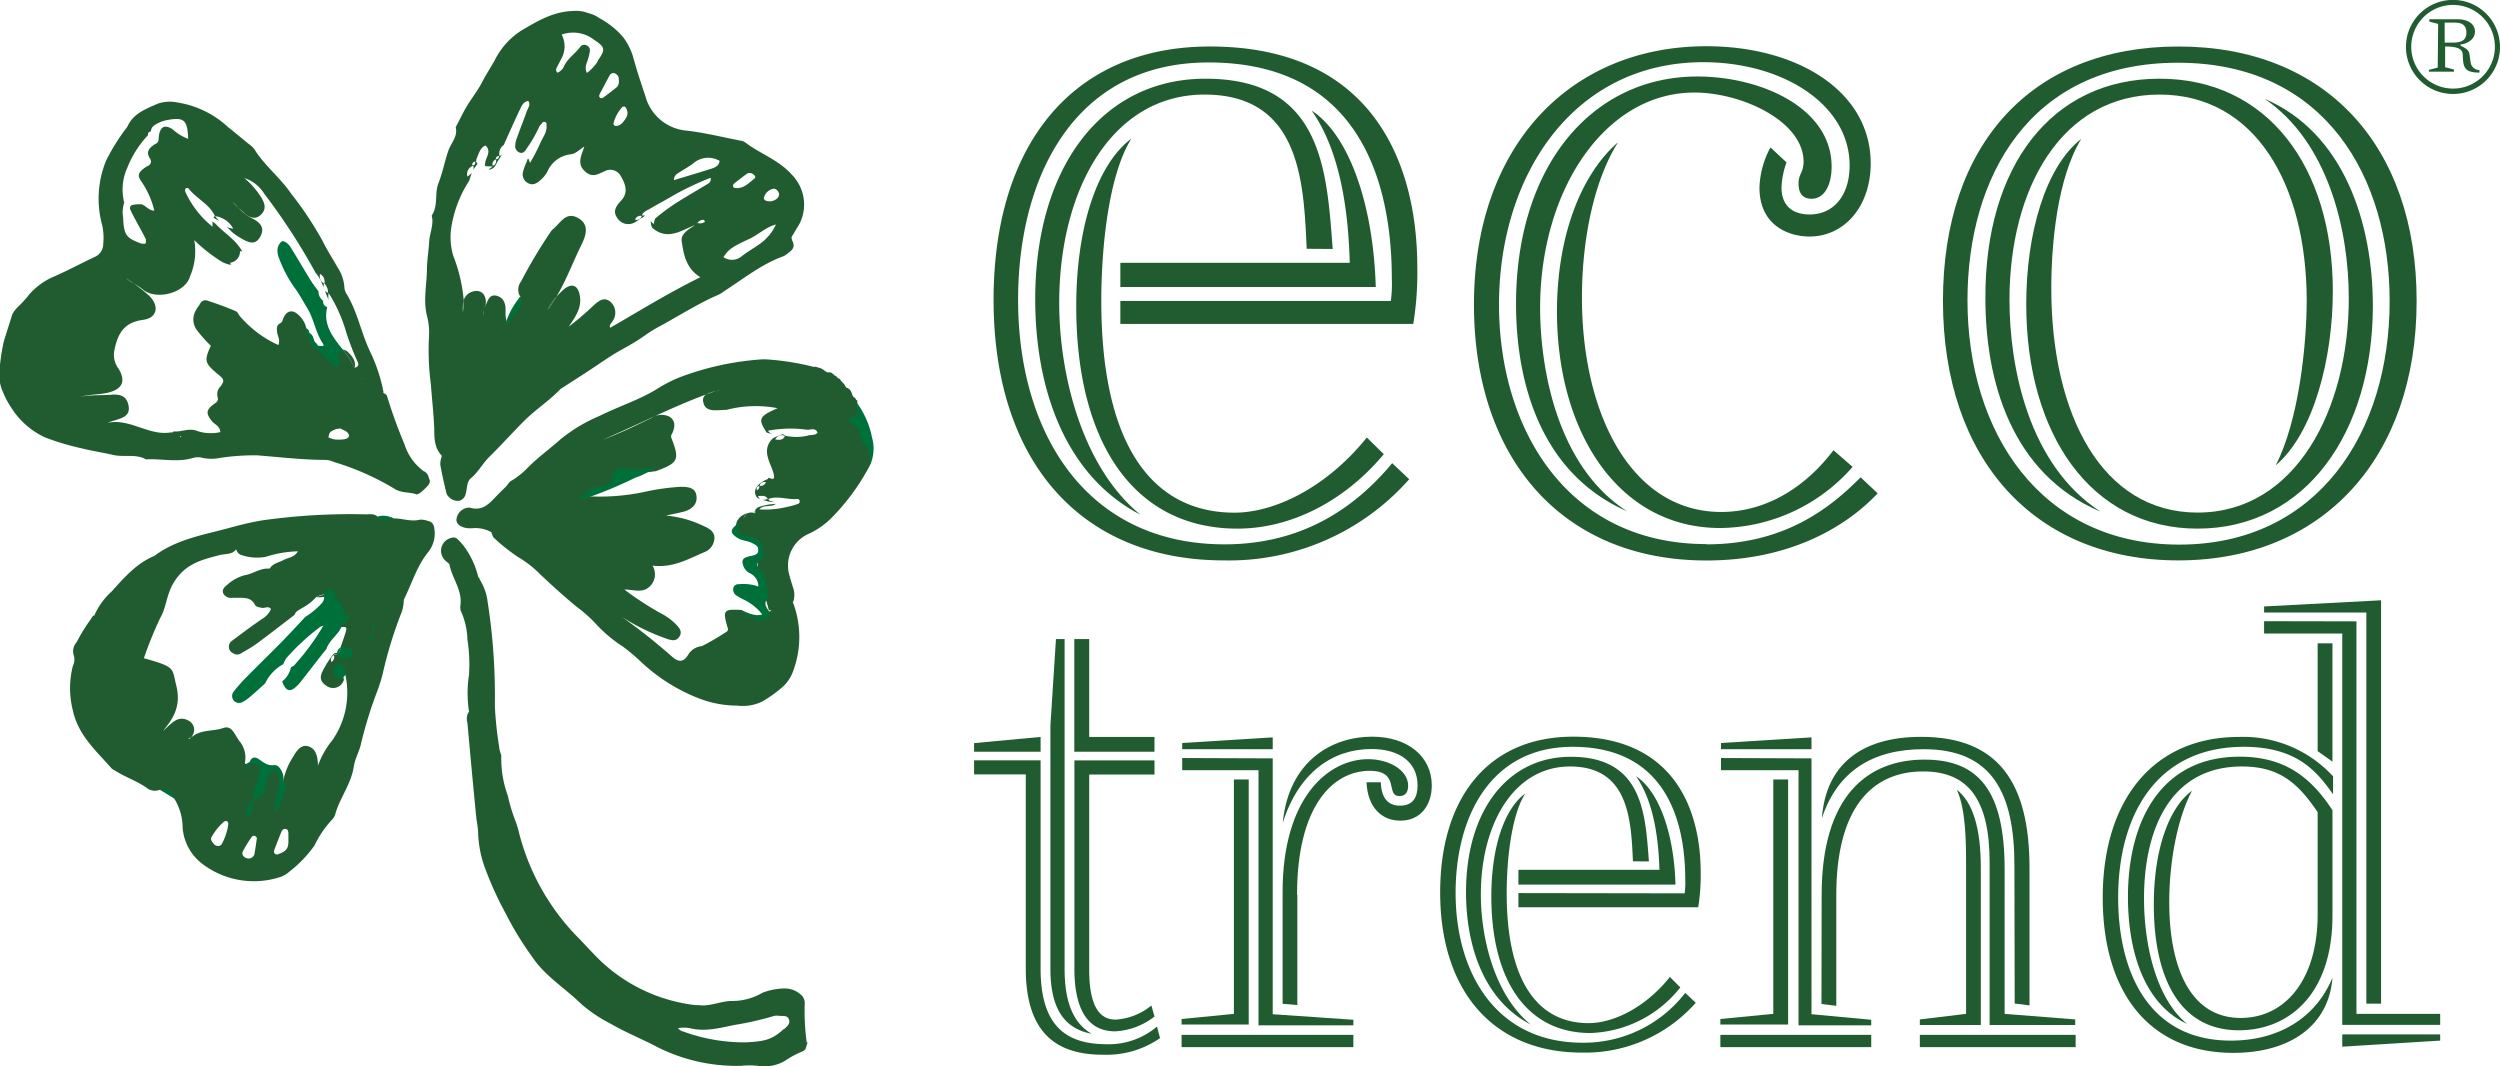 <svg xmlns="http://www.w3.org/2000/svg" xmlns:xlink="http://www.w3.org/1999/xlink" viewBox="0 0 283.37 120.88"><defs><style>.a{fill:none;}.b{clip-path:url(#a);}.c{fill:#215c30;}.d{clip-path:url(#b);}.e{fill:#00703a;}.f{fill:#9cd3a8;}.g{fill:#248942;}</style><clipPath id="a" transform="translate(-16.23 -14.08)"><polygon class="a" points="33.29 0 0 105.58 105.67 138.9 138.98 33.23 33.58 0 33.29 0"/></clipPath><clipPath id="b" transform="translate(-16.23 -14.08)"><polygon class="a" points="33.3 0 0.33 104.56 105.99 137.87 138.55 34.61 138.98 33.24 33.55 0 33.3 0"/></clipPath></defs><g class="b"><path class="c" d="M68.77,48.11a4.1,4.1,0,0,0-.1,1.36,5.6,5.6,0,0,0,.1-1.36" transform="translate(-16.23 -14.08)"/><path class="c" d="M66.09,55.06l.11.14c0-.13-.06-.17-.11-.14" transform="translate(-16.23 -14.08)"/><path class="c" d="M71.23,48.71v0h0" transform="translate(-16.23 -14.08)"/></g><g class="d"><path class="c" d="M78.46,49a14.81,14.81,0,0,0,.84-1.28,5.37,5.37,0,0,0-.91,1.34c0-.06-.07.09.07-.06" transform="translate(-16.23 -14.08)"/><path class="c" d="M104.16,39.57a5.44,5.44,0,0,1-1.93,2.24c-.62.44-1.29.82-1.89,1.28a1.69,1.69,0,0,1-2.11.13c.58-.84.82-1.08,2.8-2,1.1-.48,2-1.4,3.13-1.69l0,0,0,0h0M99.65,35.4c-.12,0-.28-.07-.32-.15a.36.36,0,0,1,.09-.34c.48-.4,1-.79,1.49-1.15a.61.61,0,0,1,.71.09c.16.11.32.31.14.45-.63.51-1.2,1.15-2.11,1.1m4.33.06a.74.74,0,0,1,.56.68.92.92,0,0,1-.14.35,1.26,1.26,0,0,1-1.4.32.35.35,0,0,1-.19-.28A1.36,1.36,0,0,1,104,35.46M96.7,33.25c-1.3.42-2.62.8-4.08,1.25a.85.85,0,0,1,.42-.76c.58-.38,1.2-.72,1.76-1.13a2.55,2.55,0,0,1,3-.29c-.09.61-.61.78-1.08.93M88.22,39a.61.61,0,0,1,.75-.44c-.11.38-.4.46-.75.44M87.15,27.52c-.29.41-.57.87-1.17.83-.08,0-.23-.17-.22-.24a4.2,4.2,0,0,1,1.06-1.95s.12,0,.2,0,.09.06.12.11a1,1,0,0,1,0,1.24m-1-3.55c-.49.4-1,.79-1.5,1.16a.38.38,0,0,1-.33.08c-.22-.11-.17-.32-.09-.49l1.06-2c.13-.24.32-.41.6-.33a.76.76,0,0,1,.49.55,1.25,1.25,0,0,1,0,.19,1,1,0,0,1-.26.88M84,21a4.89,4.89,0,0,1-1.25,1.35c-.3-.64,0-1.1.13-1.58a4.8,4.8,0,0,0,.21-.91.6.6,0,0,0-.35-.63.58.58,0,0,0-.71.12c-.55.78-1.4,1.29-1.84,2.17a1.38,1.38,0,0,1-.77.8.41.41,0,0,1-.11-.51c.16-.35.35-.68.51-1A2.91,2.91,0,0,0,79.9,18a3.85,3.85,0,0,1,3.65.58c1.31.86,1.33,1.1.41,2.42M72.79,31.75c0,.25-.11.37-.35.39,0-.25.11-.37.35-.39m-.71,1.12a.56.56,0,0,1,.36-.72.56.56,0,0,1-.36.72m-2-.48c.06.26,0,.4-.31.44a.35.35,0,0,1,.31-.44m35.93,8.85c-.17-.29.08-.48.19-.69.21-.4.47-.76.68-1.16a4.82,4.82,0,0,0-.88-5.49c-1.49-1.7-3.63-2.39-5.35-3.71a1.33,1.33,0,0,0-.54-.18c-2-.39-4-.88-6-1.12A5.3,5.3,0,0,1,89.39,25c-.51-1.52-1-3-1.43-4.58a7.11,7.11,0,0,0-1.14-2.18,9.46,9.46,0,0,0-2.66-2.11,4.81,4.81,0,0,0-3.08-.8c-2.2.08-4,1.18-5.8,2.24a8.51,8.51,0,0,0-3,3.39c-.46.82-1,1.63-1.42,2.46s-1.1,1.7-1.63,2.56-.9,1.68-1.35,2.52c.27,1.06-.53,1.78-.83,2.66-.42,1.22-.65,2.49-1.12,3.68s0,2.55-.77,3.68c.28,1-.24,2-.29,3s-.23,2-.25,3c0,1.78-.44,3.55,0,5.34a7.35,7.35,0,0,1,.23,2.46,29.72,29.72,0,0,0,.22,5.34c.12,1.65.31,3.3.38,5,0,1,0,2.21.85,3.06a1.21,1.21,0,0,0,.4-1,94.74,94.74,0,0,0-.49-9.53h0l-.11-.14,0,0c-.17.19,0-.27,0,0h0s.09,0,.11.14c1.17,1.49,1.22,1.46,3,.24a3.31,3.31,0,0,1,1.22-.53,3.93,3.93,0,0,0,3.42-3.79,4,4,0,0,1-.31-1.84c0-.73-.17-1.43-1-1.66s-1,.53-1.26,1.07v0s0,0,0,0h0l-.08.14c-.23.3-.13.66-.16,1a1.78,1.78,0,0,1,.17-1.06c0-.06.06-.08.07-.08v0s0,0,0-.06c.14-1.07-.47-1.76-1.4-1.51a1.45,1.45,0,0,0-1.09,1,5.48,5.48,0,0,1-.1,1.35,4.06,4.06,0,0,1,.1-1.35,18,18,0,0,0-1.17-5,7.25,7.25,0,0,1-.21-3.4,13.52,13.52,0,0,1,2-5.14c.11-.31.19-.63.31-.93a1.92,1.92,0,0,1-.52.45,1,1,0,0,1,.68-1.22,1,1,0,0,1,0,.46.86.86,0,0,1,.1-.16,2.43,2.43,0,0,1,.14-.2l.24-.33-.16-.21a1.36,1.36,0,0,1,.05-.36c.25-.56.38-1.21,1-1.5.69.61.13,1.23,0,1.85s-.11.48.82.53a4.3,4.3,0,0,1-.48.35h.18a1.23,1.23,0,0,0,.45-.24,3,3,0,0,0,.38-.62,2.12,2.12,0,0,0,.12-.2,3.34,3.34,0,0,0,.25-.4c.06-.09.11-.18.16-.27a.54.54,0,0,1-.28.2,1.2,1.2,0,0,1,.48-1.26s0,0,0,0c.62-1.38,1.23-2.77,1.89-4.14.17-.36.39-.78.89-.85.28.42,0,.76-.14,1.09-.35,1-.76,2-1.13,3.06a2.68,2.68,0,0,0-.21.92.77.77,0,0,0,.46.77c.38.16.63-.09.78-.36a15.76,15.76,0,0,0,1.45-2.48,1.22,1.22,0,0,1,.34-.45.27.27,0,0,1,.51.18c.11.83-.46,1.44-.74,2.14a21.92,21.92,0,0,1-1.12,2.15c-.09-.15-.1-.39-.24-.5a2.86,2.86,0,0,0-.15.41,5.83,5.83,0,0,0-.4,1.08A1.11,1.11,0,0,0,76,34.79c.61.39,1.09.07,1.54-.34a3.35,3.35,0,0,0,.72-.88,3.27,3.27,0,0,1,2.65-2c.61-.06,1-.56,1.55-.87-.31,1-.86,1.86,0,2.73s1.51.4,2.3.06a1.35,1.35,0,0,1,1.84.56c.53.91.9,1.86,0,2.81-.5.53-.94,1.14-.44,1.87a1.48,1.48,0,0,0,2,.57c.3-.18.59-.38.89-.57l.32-.21L89,38.49c.13-.42.53-.53.85-.72,1-.59,2-1.11,3-1.71a34.49,34.49,0,0,1,3.93-1.83c.07.52-.24.64-.49.79-1.2.73-2.42,1.42-3.59,2.18a23.71,23.71,0,0,0-2.14,1.59c-.16.13-.16.45-.24.69-.1-.11-.23-.21-.33-.33a1.68,1.68,0,0,0,.16.74c1.67,1.46,3.19.39,4.74-.26l.07,0,.13-.09.19-.17,0,0h0s0,0,0,0l0,0h0A.79.79,0,0,1,96,39s.08.08.1.13a.13.13,0,0,1,0,.12.94.94,0,0,1-.78.11l0,0,0,0-.15.12-.13.09c-.74.5-1.67,1-1.54,1.85.21,1.5.51,3.12,2.12,4.08-3.64,1.79-6.9,3.82-10.24,5.74-.13-.36.2-.55.31-.8a1.65,1.65,0,0,0-.23-2.12c-.8-.7-1.42-.08-2,.43a33.12,33.12,0,0,1-2.77,2.36c.72-1.06,1.49-2.09,1.27-3.47S80.92,46.15,80,47c-.24.23-.48.47-.71.72A14.81,14.81,0,0,1,78.46,49c-.14.15,0,0-.07.06l0,0c-.11.13-.29.19-.29.39,0-.19.16-.25.25-.37l.06-.06a5.37,5.37,0,0,1,.91-1.34c1.07-1.8,1.8-3.77,2.72-5.65.52-1.07,1.14-2.42-.27-3.23s-2,.57-2.88,1.27a1.74,1.74,0,0,0-.25.29A59,59,0,0,0,75.28,46a1.51,1.51,0,0,0-.13,1.62,1.47,1.47,0,0,0,2.09-1.07,8.75,8.75,0,0,1,1.55-2.9,1.73,1.73,0,0,1,.13-.24c0,.08-.08.16-.13.24-.2.4-.42,1-.7,1.65-1.53,3.37-3.94,6.23-5.28,9.73-.62,1.61,0,3.3-.94,4.8-.46.72-1.18,2.06-.27,2.58s1.7-.74,2.35-1.5c1.51-1.74,2.49-4.08,5.17-4.48.3,0,.54-.35.72-.61.87-1.27,2.22-1.58,4-2a40.24,40.24,0,0,0-3.13,2.6c-.52.41-1.21.82-.88,1.71,1-.65,2-1.28,3-1.94,1.29-.83,2.53-1.75,3.87-2.48.9-.5,1.77-1,2.62-1.6a13.65,13.65,0,0,1,1.45-.92c2.32-1.24,4.52-2.68,6.94-3.72a4.34,4.34,0,0,0,.64-.41c2.15-1.38,4.15-3,6.58-3.9a1.35,1.35,0,0,0,.34-.17c.55-.43,1.26-.78.73-1.68" transform="translate(-16.23 -14.08)"/></g><g class="b"><path class="c" d="M95.2,39.3l0,0s0,0,0,0Z" transform="translate(-16.23 -14.08)"/><path class="c" d="M95.25,39.34l0,0h0l0,0" transform="translate(-16.23 -14.08)"/><path class="c" d="M95.29,39.31h0a.94.94,0,0,1,.18-.12.76.76,0,0,0-.19.12" transform="translate(-16.23 -14.08)"/><path class="c" d="M78.79,43.63c0-.08.09-.16.13-.24a1.29,1.29,0,0,0-.13.24" transform="translate(-16.23 -14.08)"/><path class="c" d="M92.84,36.56c-.38.21-.76.43-1.12.67l1.12-.67" transform="translate(-16.23 -14.08)"/><path class="c" d="M94.93,39.6l.13-.09-.13.09" transform="translate(-16.23 -14.08)"/><path class="c" d="M104.18,39.54l0,0h0Z" transform="translate(-16.23 -14.08)"/><path class="c" d="M43.23,37.66,42.57,37a5.22,5.22,0,0,0,.66.69" transform="translate(-16.23 -14.08)"/></g><g class="d"><path class="c" d="M31.44,46.24l-.92-.65a4.41,4.41,0,0,0,.92.65" transform="translate(-16.23 -14.08)"/><path class="c" d="M30.19,38.75a3.51,3.51,0,0,1,.12-1.7,6,6,0,0,1,.37-4A11.47,11.47,0,0,1,33,29.41c0-.25.06-.41.33-.42h0a.94.94,0,0,1,.49-.77,3.9,3.9,0,0,1,1.41-.54c1.87-.34,2.25,0,2.33,2.14a5.46,5.46,0,0,1-1.76-1.08c-.86-.56-1.38-.35-1.56.71-.06.36.06.78-.42.95-.62.41-1.13.84-.57,1.68a.54.54,0,0,1-.25.8,3.48,3.48,0,0,0-.48.3c-.62.5-.72.79-.29,1.43a10,10,0,0,1,1.49,3.34c-.66,0-.95-.58-1.46-.72-.31,0-.63,0-.94.07a.37.37,0,0,0-.32.54c.18.4.39.79.6,1.18.39.73.8,1.45,1.17,2.19,0,.08,0,.24,0,.35s-.15.2-.31.14a1,1,0,0,0-.18,0c-1.78-.64-2-1-2.09-2.89M53,46.21c-.5-.21-.55-.63-.51-1.09A1,1,0,0,1,53,46.21M65,68.69c-.19-.44-.2-1-.78-1.22-1,1.82-2,2-3.47.41a7.22,7.22,0,0,0-2.86-1.81,19.56,19.56,0,0,0-7.35-1.23c-4.28.09-8.56-.53-12.86-.43-.91,0-1-.47-1.07-1.07a1.72,1.72,0,0,0-1.06-.24c-2.5.39-4.61-1.64-7.14-1.09a9.21,9.21,0,0,1,.93-.31c.81-.26,1.68-.51,1.46-1.65s-1-1.29-1.89-1.23c-1.1.08-2.21,0-3.56.22,1.17-.27,2.14-.23,3.07-.44,1.68-.38,2.13-1.33,1.22-2.77a2.6,2.6,0,0,1-.43-2.12c.39-1.88,1.11-3.1,3.26-3.38,1.63-.22,1.84-1.63.62-2.77a17.75,17.75,0,0,0-1.66-1.32,4.41,4.41,0,0,1-.92-.65l.92.65a6.82,6.82,0,0,1,1,.66c1.49,1.25,4.78.41,5.33-1.47a7.22,7.22,0,0,0,.49-4.13,18.28,18.28,0,0,0,3.17,2.48,3.75,3.75,0,0,0,.79.29l.23,0a.61.61,0,0,1-.12-.21,1.27,1.27,0,0,0,1.11-1.32.7.7,0,0,1,.2.08.68.68,0,0,1,0-.14c-.73-1.27-2-2-3-3.06a2.34,2.34,0,0,1-.31-.24c0,.2,0,.4,0,.6a10.78,10.78,0,0,1-3.1-4,.44.44,0,0,1,.06-.35.35.35,0,0,1,.31,0c.88,1.15,2.34,1.74,3,3.13a.56.56,0,0,0-.16.19l.24.15a4.13,4.13,0,0,1,.42.22,6.17,6.17,0,0,1-.48-.54A2.68,2.68,0,0,1,42.66,40a2.19,2.19,0,0,1-.75-.22,8,8,0,0,1,.59.58,6.11,6.11,0,0,0,.94.66c.79.46,1.68,1,2.29-.11s-.13-1.68-1-2.12a5.15,5.15,0,0,1-1.47-1.15,4.25,4.25,0,0,1-.67-.68c.21.2.43.44.67.68l.66.59c.56.48,1.22.82,1.88.19s.45-1.28.06-1.93a9.55,9.55,0,0,0-1.92-2.22,4.15,4.15,0,0,1,2.25,1.78A70.93,70.93,0,0,1,52,45a3.91,3.91,0,0,1,.63,1c.07.15.13.3.21.44s.07.15.1.23a3,3,0,0,1,0-.51,1.42,1.42,0,0,1,.47,1.1.72.72,0,0,1-.35-.23,2.83,2.83,0,0,0,.11.31c.06.16.12.31.19.46s.08.22.12.33a2.65,2.65,0,0,1,0-.84,17.24,17.24,0,0,1,2,4.47,29.09,29.09,0,0,0,1.31,3.38c.16.4-.08.58-.45.64a6,6,0,0,0-.25-.58c0,.22,0,.45,0,.68-.06.59.25,1.23.75,1.13,1.2-.25,1.56.56,2.08,1.27.19.27.42.5.79.29a18.58,18.58,0,0,0-1.57-4.72c-1-2.14-1.42-4.53-2.69-6.56a1.57,1.57,0,0,1-.19-.74,4.6,4.6,0,0,0-.76-2.15c-.56-1-1.22-2-1.7-3a39.72,39.72,0,0,0-3.6-5.41c-1.23-1.8-3-3.15-4.14-5a2.87,2.87,0,0,0-.7-.64c-.74-.61-1.48-1.23-2.24-1.83a10.93,10.93,0,0,0-5.76-2.82,4.25,4.25,0,0,0-2.25.13c-1.32.59-2.76,1.09-3.43,2.58a3,3,0,0,1-.22.31,22.57,22.57,0,0,0-2.21,3.58,11.37,11.37,0,0,0-.43,7.33,6.77,6.77,0,0,1,.11,2.1,1.59,1.59,0,0,1-1,1.49c-1.62.76-3.19,1.62-4.84,2.32a7.9,7.9,0,0,0-2.56,1.93,11.46,11.46,0,0,1-1.15,1.28,3.72,3.72,0,0,0-1.09,1.77,22.79,22.79,0,0,0-1.12,5.61,4.64,4.64,0,0,0,.4,2.4,9.87,9.87,0,0,0,.9,1.7,9,9,0,0,0,3.82,3.41,28.4,28.4,0,0,0,4.21,1.26c1.18.3,2.38.47,3.57.75s2.54-.16,3.71.5c1.77-.1,3.55.37,5.31-.16a2,2,0,0,1,1.14,0,4.87,4.87,0,0,0,1.9,0,26,26,0,0,1,4.21-.3c2.61.2,5.21.52,7.84.52a2.67,2.67,0,0,1,.91.24,29.91,29.91,0,0,1,6.8,3c.81.56,1.72.36,2.55.67.12,0,.36-.12.5-.24a7,7,0,0,0,.83-.8c.11-.13.22-.38.16-.51" transform="translate(-16.23 -14.08)"/></g><g class="b"><path class="c" d="M33,29.41h0a.76.76,0,0,1,.08-.11.76.76,0,0,0-.08.11" transform="translate(-16.23 -14.08)"/><path class="c" d="M52.27,100.85l0,.18a.65.65,0,0,0,0-.18" transform="translate(-16.23 -14.08)"/><path class="c" d="M44.87,105a3.72,3.72,0,0,1,.19-.34l0,0a2.19,2.19,0,0,0-.16.3" transform="translate(-16.23 -14.08)"/><path class="c" d="M38,97.53a.6.6,0,0,0-.08.08.1.1,0,0,0,.08-.08" transform="translate(-16.23 -14.08)"/><path class="c" d="M47.72,110.93a.41.41,0,0,1-.34-.09.37.37,0,0,1-.09-.33c.26-.7.54-1.41.82-2.11.1-.26.3-.44.57-.34s.18.29.24.39c0,.39,0,.71,0,1,0,.84-.29,1.15-1.19,1.46m-3.62.42c-.31-.15-.52-.43-.34-.77.29-.56.63-1.1,1-1.63a.38.38,0,0,1,.33-.11c.09,0,.17.15.25.23-.09.62-.17,1.25-.29,1.87a.67.67,0,0,1-.92.41m-2.79-1.55c-.05.1-.2.14-.3.19a.69.69,0,0,1-.65-.31c-.17-.2-.34-.48-.2-.68a6.51,6.51,0,0,1,1.41-1.76.43.43,0,0,1,.34-.06.38.38,0,0,1,.16.31,6.48,6.48,0,0,1-.76,2.31M53.79,89.11a.59.59,0,0,1,.28-.77.61.61,0,0,1-.28.77m2.56,11.79c.11-.78.56-1.56.76-2.36a47.54,47.54,0,0,1,1.78-5.85,19.27,19.27,0,0,0,.71-2.19,46.77,46.77,0,0,1,2.2-7.14A4.66,4.66,0,0,0,62,82.05a2.16,2.16,0,0,0-2.12,2.22,10.64,10.64,0,0,1-1.61,4.24A8.23,8.23,0,0,1,58.54,87c.05-.33.08-.66.15-1,0-.16.07-.31.1-.47a3.26,3.26,0,0,1,.33-.92,2.41,2.41,0,0,0,.36-2c-.93-.76-1.17.17-1.56.64s-.25,1.27-1.05,1.6c0-.64.52-1.13.31-1.72a.55.55,0,0,0-.39-.3,1.07,1.07,0,0,0-.49.17l-.19.17a4,4,0,0,0-.34.38c-.11.12-.23.24-.33.36-.3.37-.76.65-.68,1.23a.87.87,0,0,1,.07.17l.07-.15c.29,0,.69-.13.56.38s-.41,1.27-.62,1.91a1.1,1.1,0,0,1,0,.18c.16.1.35.18.34.36s-.29.11-.45.11h-.12a.83.83,0,0,1-.18.13,1.94,1.94,0,0,1-.33.07l0-.1a.88.88,0,0,0-.25.22l-.59.88c-.42.83-1.23,1.73-.05,2.5a1.27,1.27,0,0,0,2-.67c0-.35-.55-.54-.24-.92,0,0,.27.2.4.33A9.44,9.44,0,0,1,53.89,98a9.72,9.72,0,0,0-1.63,2.89.48.48,0,0,1,0,.18,1.1,1.1,0,0,0,0-.18,2.07,2.07,0,0,0,0-.36c-.06-.8-.26-1.61-1.09-1.86s-1.35.55-1.72,1.2a7.77,7.77,0,0,0-1.2,3.22,12,12,0,0,0-.39,1.72,10.32,10.32,0,0,0,.33-2.55c-.1-.52-.28-1-.85-1.17s-.91.41-1.1.86a13.29,13.29,0,0,1-1.19,2.74,3.72,3.72,0,0,0-.19.34,2.44,2.44,0,0,1-.25.48c.09-.16.17-.32.25-.48a2.19,2.19,0,0,1,.16-.3l0,0,0-.05a10.39,10.39,0,0,0,.79-2.07c.17-.86.44-1.74-.67-2.21a1.24,1.24,0,0,0-.47,0,1.16,1.16,0,0,0-.37.18l-.16.09c-.14,0-.18-.09-.14-.21a2.87,2.87,0,0,0-.57-2.3c-.54-.64-.86-1.92-1.86-1.57-1.18.41-2.53.16-3.57,1l-.07,0a.1.1,0,0,1-.08.08c-.06.08-.11.16-.23.13s.15-.09.23-.13a.6.6,0,0,1,.08-.08h0a1.16,1.16,0,0,0-.32-1.82c-1.28-.71-2,.43-2.92,1.16,1.36-1.58,2.07-3,1.5-5.24-.47-1.84,0-2-3.65-3a41.09,41.09,0,0,1,1.91-4.68c.58-1,.65-2.37,1.32-3.63C37.08,78,39,77.56,41.11,77c.71-.18,1.58,0,2-.85-.39-1-1.37-.69-2-.8,2.56-1.56,5.54-1.1,8.33-1.25,1.5-.08,3.18.6,4.84.36,1.11-.09,2.16-.54,3.29-.61A1.46,1.46,0,0,0,59,72.62c-.38-.34-.86-.24-1.29-.24a71.4,71.4,0,0,0-11.87.7c-1.13.2-2.26.46-3.37.77-3,.84-6.15,1.29-8.74,3.24-2,.82-3.42,2.45-4.81,4a8,8,0,0,0-2,2.75c.65.41,1.06-.09,1.54-.38s.7-.76,1.33-.86c-1.39,1.86-2.62,3.72-2.51,6.13A3.2,3.2,0,0,1,26.79,90a8.13,8.13,0,0,0,1.89,7.74,17.76,17.76,0,0,0,7.26,4.14,2.31,2.31,0,0,1,2,2.61c-.65.16-1.37-.62-1.95.12a6.33,6.33,0,0,1,.94,3.25,5.66,5.66,0,0,0,2.36,4.23,9.64,9.64,0,0,0,8.7,1.4,2.8,2.8,0,0,0,1-.58,13.9,13.9,0,0,0,2.89-3,11.56,11.56,0,0,1,2.06-3,1.48,1.48,0,0,0,.33-.69c.56-1.81,1.79-3.35,2.07-5.3" transform="translate(-16.23 -14.08)"/></g><g class="d"><path class="c" d="M54.41,88.23a1.18,1.18,0,0,0,.18-.13,1.7,1.7,0,0,0-.39,0l-.15.08,0,.1a1.94,1.94,0,0,0,.33-.07" transform="translate(-16.23 -14.08)"/><path class="c" d="M105.12,130.68c-1.41,1.28-2.18,1.42-4.32,1.55A20.29,20.29,0,0,1,93.67,131a.91.91,0,0,1-.58-.39h0l0,0,0,0a4.25,4.25,0,0,1,1.28,0c1.74.45,3.4,0,5.09-.35a35.52,35.52,0,0,0,4.43-1,1.37,1.37,0,0,1,.57-.05c.41.08,1-.11,1.19.4s-.2.81-.53,1.11m2.55,1.53a26.81,26.81,0,0,1-.23-4.39,1.19,1.19,0,0,0-.28-.88,2.7,2.7,0,0,0-1.88-.86,7.27,7.27,0,0,0-2.61.48,6.79,6.79,0,0,1-3.48.94c-1.29,0-2.46.65-3.74.47-.13,0-.26,0-.38,0a18.75,18.75,0,0,1-11.58-5.84c-.67-.68-1.3-1.4-2-2.09a26.17,26.17,0,0,1-6.38-11.41,11.25,11.25,0,0,0-.5-1.65,19.65,19.65,0,0,1-.82-2.75,12.17,12.17,0,0,1-.74-4.47c0-.24-.16-.49-.19-.74a43.27,43.27,0,0,1-.54-4.92,69.29,69.29,0,0,0-.82-11.86,6,6,0,0,0-1-2.67c-.62.76-.32,1.58-.13,2.38a31.49,31.49,0,0,1,.71,6.65,126.36,126.36,0,0,0,1.23,16.6,2.93,2.93,0,0,1-.57,2.74,4.11,4.11,0,0,1-.58-2.16c-.32-2.92-.61-5.85-1-8.77-.09-.8,0-1.68-.81-2.26A1.51,1.51,0,0,0,69.21,96c.32,3.57.65,7.13,1,10.7.06.57.2,1.14.21,1.71a13,13,0,0,0,.66,3.72,39.5,39.5,0,0,0,2.52,5.59,36.62,36.62,0,0,0,3,4.89c1.46,2.15,3.7,3.49,5.51,5.27a16.15,16.15,0,0,0,3.33,2.23c1.6.95,3.33,1.63,5,2.5a20,20,0,0,0,9.79,2.28,9.39,9.39,0,0,1,1.91,0,4.55,4.55,0,0,0,3.13-.61,10.3,10.3,0,0,1,1.86-1,1,1,0,0,0,.62-1.08" transform="translate(-16.23 -14.08)"/></g><g class="b"><path class="c" d="M93,130.62h0l0,0Z" transform="translate(-16.23 -14.08)"/><path class="c" d="M88.5,74.82a4.54,4.54,0,0,0-1.78.15,1.85,1.85,0,0,0,.81,0,4.7,4.7,0,0,1,1-.13" transform="translate(-16.23 -14.08)"/><path class="c" d="M106.09,82.33c-.72,0-.75.55-.62.9a5.39,5.39,0,0,1-.47,4.09c-.39-1.36-.11-2.94-1.3-4-.61.11-1.1.69-1.8.47-.16,0-.31-.07-.47-.09a5.73,5.73,0,0,1-1.14-.48c-2-.11-2.16,0-1.63,1.85.12.38.16.5-.21.7a29.67,29.67,0,0,1-2.66,1.55,2,2,0,0,0-1.57,1c-.57.91-1.15.79-1.87.14a68.88,68.88,0,0,0-5.72-4.52,23.39,23.39,0,0,0,5.26,2.57c.49.16,1,.3,1.36-.29s-.06-1-.41-1.38a6.75,6.75,0,0,0-1.7-1.24A34.39,34.39,0,0,1,87,80.9c1,0,1.92.4,2.71-.2a1.91,1.91,0,0,0,.48-2.51c2.27.29,4-.72,5.84-1.51a1.77,1.77,0,0,0,1.18-1.62c0-.75-.62-1.09-1.21-1.35a12.32,12.32,0,0,0-4.28-1.19c.69-.17,1.38-.27,2.06-.46.9-.26,1.53-.85,1.39-1.8s-1-1-1.82-1a25.84,25.84,0,0,0-4,.56,24.3,24.3,0,0,1-7.42.44,2.51,2.51,0,0,0-.82,0c-.59.18-1.15.46-1,1.18s.7.69,1.23.73a7.61,7.61,0,0,0,1.72-.1c.87-.11,1.46-.17,1.81,1A2.61,2.61,0,0,0,86.72,75a4.54,4.54,0,0,1,1.78-.15c1.49,0,2.82.66,4.26.83-1.45,0-2.83-.69-4.26-.83a4.7,4.7,0,0,0-1,.13,1.85,1.85,0,0,1-.81,0l0,0c-.15,0-.35-.16-.53-.2a38.63,38.63,0,0,0-5.1-.9c-1.57-.13-1.82.46-1.31,1.87a4.85,4.85,0,0,0,3,3c-.71.21-1.23-.29-1.53-.08-1.5,1-2.35-.11-3.34-.85a20.28,20.28,0,0,0-2.13-1.62c-1.22-.69-2.23-1.92-3.84-1.79.11.23.16.53.34.67a21.51,21.51,0,0,0,2.7,2.14,12,12,0,0,1,2.55,2c1.35,1.26,2.72,2.52,4.15,3.68a15.11,15.11,0,0,1,2.14,1.92,16,16,0,0,0,3.07,2.57A20.77,20.77,0,0,1,88.78,89a20.38,20.38,0,0,0,6.72,4.26,12.08,12.08,0,0,0,4.3.8,5,5,0,0,0,2.8-.45,13.87,13.87,0,0,0,2.47-1.79A4.39,4.39,0,0,0,106.18,90a11,11,0,0,0-.09-7.69" transform="translate(-16.23 -14.08)"/><path class="c" d="M98.46,60.51s0,0,0,0" transform="translate(-16.23 -14.08)"/><path class="c" d="M96.22,58.77l1.1-.39a3.75,3.75,0,0,0-1.1.39" transform="translate(-16.23 -14.08)"/><path class="c" d="M102.34,69.14c.09-.38.37-.44.7-.42a.6.6,0,0,1-.7.42m-.31.5c-.09-.26,0-.42.26-.47a.41.41,0,0,1-.26.47m2.08-5.74a.8.8,0,0,1,1.09-.41c-.21.53-.66.45-1.09.41m6.53,2.9c-.87-.12-1.76,0-2.64-.14a8.09,8.09,0,0,0,4-.83c.85-.5,1.51-1.23,1-2.2-.87-1.55-1-3.8-3.17-4.28C108.06,59,106.73,57,104.55,58c1.16-1.35,3-1.18,4.08-2.29a29.43,29.43,0,0,0-5.61-.9h-.38a32.34,32.34,0,0,0-9.51,2.09,16.46,16.46,0,0,0-2.53,1.33c-2,1.21-4.3,1.94-6.43,3a18.14,18.14,0,0,0-4.39,2.63c-1.23,1.1-2.59,2.07-3.75,3.25a8.85,8.85,0,0,1-1.9,1.5c-.21.12-.33.38-.49.58,2.49.28,5,.69,7-1.5a3.32,3.32,0,0,1-.79.9c-.41.37-1,.7-.75,1.39s.81.54,1.33.5a1.13,1.13,0,0,1,.72.2l.87,0,.28-.08c1.33-.87,3.2-.85,4.08-2.5.22-.42.77-.37,1.21-.37a23.35,23.35,0,0,0,3-.25c2.54-.94,2.7-1.29,1.74-3.76-.08-.21,0-.36.1-.53.32-.7.4-1.42-.32-1.88a2,2,0,0,0-2,.13c-1.7.82-3.39,1.67-5.59,2.49,4.15-1.77,7.85-3.7,11.72-5.13a3.75,3.75,0,0,1,1.1-.39l.5-.17a3.25,3.25,0,0,1-.5.17l-1.1.39a.77.77,0,0,0-.29.86c.2,1.18,1.49.91,2.43.88h.1l.09,0a13.06,13.06,0,0,1,5.8-.19c-2.13.93-2.25,1.21-1.24,2.76a2.92,2.92,0,0,0,.7.15.73.73,0,0,1-.55-.36,13.73,13.73,0,0,1,4.34-.12c.43.09,1-.32,1.28.34-.31.38-.8.19-1.19.36a6.07,6.07,0,0,1-2.44,0,.71.71,0,0,0-.34-.18,9.14,9.14,0,0,0-1.08.45c-1.41,1.34-.25,2.79.06,4s-.73.16-.61.61a3.47,3.47,0,0,0-.92.52,1.9,1.9,0,0,0-.37.38,1.35,1.35,0,0,0-.2.5,1,1,0,0,0,.25.73,2.26,2.26,0,0,0,.35.17.68.68,0,0,1-.25-.36c.4,0,.83-.13,1.09.33a1.47,1.47,0,0,1-.6.11l.65.17a4.34,4.34,0,0,0,.52.08l.17,0c-.23-.11-.58-.05-.66-.36,1.12-.4,2.23.14,3.35,0,.06,0,.2.16.2.25a.36.36,0,0,1-.15.3,9,9,0,0,1-1.26.35,10.57,10.57,0,0,1-3.17.29c.49-.6,1.32-.19,1.87-.63a0,0,0,0,0,0,0,7.15,7.15,0,0,0-2,.38,1.18,1.18,0,0,0-.39.38v0h.1c0,.1,0,.2,0,.3l-.06,0a.57.57,0,0,0,.11.16c1.14.8,2.23,2.55,3.53.15.14-.25.59-.2.91-.19,2.64.12,4-1.86,5.35-3.55.85-1,.32-1.89-1.09-2.08" transform="translate(-16.23 -14.08)"/><path class="c" d="M101.87,72h-.1a.58.58,0,0,0,.06.32l.06,0c0-.1,0-.2,0-.3" transform="translate(-16.23 -14.08)"/><path class="c" d="M64.23,67.47a6,6,0,0,1-2.14-3,56.92,56.92,0,0,1-2-5.52c0-.1-.17-.17-.26-.26a.8.8,0,0,1-.51-.52,3.47,3.47,0,0,0-.77-1.31c-.33-.34-.64-.6-1.08-.07-.26.31-.61.08-.8-.18a2.7,2.7,0,0,1-.24-.71,6.24,6.24,0,0,0-1-1.75l-.33-.41c-.57-.1-.84.47-1.1,1.06-.47-.43-.87-.83-1.32-1.18a2.55,2.55,0,0,1-.81-.89,5.13,5.13,0,0,0-.36-.65,4.1,4.1,0,0,0-.5-.59,1.24,1.24,0,0,0-1.88-.09c-.42.35-.78.84-.39,1.32.86,1.06.58,2.26.62,3.45-1,.24-2.44-1.07-2.87.3-.31,1,1.29,1.34,2.1,1.91,0,0,.06.11.09.16-1.58-.46-2.09-.34-2,.47a2.26,2.26,0,0,0,2.75,2.16c.39,0,.82-.14,1.06.19a4.51,4.51,0,0,0,3.3,1.6,2.07,2.07,0,0,1,1-.33c.34.24.88.28,1,.81,0,.33-.41.49-1.28.47a2.12,2.12,0,0,1-1.08-.28,1.5,1.5,0,0,1,.09-.32,4.34,4.34,0,0,1-.48-.14c-3.21-.29-6.4-.88-9.65-.2a13,13,0,0,1-4.54.15c-.74-.1-1.53-.34-2.1.43l-.27.27c-.18.16-.56.11-.57.43s.27.4.48.54a2.13,2.13,0,0,0,1.49.14c.83-.08,1.66,0,2.47,0a7.28,7.28,0,0,1,2.56.36,1.58,1.58,0,0,0,1.48,0,1.39,1.39,0,0,1,1.7-.15,2.8,2.8,0,0,0,1.49.28,27.41,27.41,0,0,1,3.63.13,2,2,0,0,0,1.27-.26.92.92,0,0,1,1.48.22,1.12,1.12,0,0,0,1,.34,1.84,1.84,0,0,1,.94,0c1.06.62,2.29.8,3.37,1.33.22.11.51.25.59.44.57,1.4,1.84,1.67,3.08,2A.93.93,0,0,0,64.16,69c.25-.5,0-1,.07-1.51" transform="translate(-16.23 -14.08)"/><path class="c" d="M56.41,55.85c.23-.84-.26-1.39-.79-1.92a1.48,1.48,0,0,0-.55-.24l.33.41a6.24,6.24,0,0,1,1,1.75" transform="translate(-16.23 -14.08)"/><path class="c" d="M75.21,47.66a6.13,6.13,0,0,1,.86-.41A1.22,1.22,0,0,0,77,45.77a1.41,1.41,0,0,1,.68-1.47,3.34,3.34,0,0,0,1.11-1.53,1.36,1.36,0,0,1,.78-.81.71.71,0,0,1,.52.11.34.34,0,0,1,.13.49,5.49,5.49,0,0,1-.48.6c-.17.19-.49.36-.49.56-.08,1.35-1.11,2.2-1.66,3.3a1.08,1.08,0,0,0-.1.72.69.69,0,0,1-.26.68c-1.06.78-1.42,2.11-2.32,3a1.43,1.43,0,0,0-.35.68,22.35,22.35,0,0,1-1.76,4.23.89.89,0,0,0,.13,1.22c.35.31.24.66,0,1a9.92,9.92,0,0,0-1.31,3.56,3.5,3.5,0,0,0,1.86-1.35A11.39,11.39,0,0,1,75.75,58a2.29,2.29,0,0,0,.27-.27c.34-.36.11-1.09.77-1.23a12.92,12.92,0,0,1,1.52-.21,1.28,1.28,0,0,0,1.11-.66c.29-.6.89-.91,1.27-1.42.15-.21.36-.41.64-.33.72.21,1.22-.24,1.76-.57.33-.21.73-.45,1-.14s.09.6.1.91-.24.41-.5.46a1.08,1.08,0,0,0-.83.43c-.68,1.36-2.54,1.56-3,3.1-1.3,1.4-2.93,2.42-4.27,3.77s-2.54,2.69-3.87,4c-.78.75-1.26,1.74-2.11,2.44-.51.42-.41,1.19-.6,1.79a1,1,0,0,1-.76.78,1.42,1.42,0,0,1-1.4-.81c-.27-1.09-.52-2.2-.72-3.31a2.81,2.81,0,0,1,.17-.92c0-1.21-.41-2.41,0-3.62-.75-1.69.13-3.52-.46-5.24-.27-.79.15-1.62.25-2.44,0,0,.28,0,.31,0,.28.42.51.87.79,1.29s.62.45.93.11a2.23,2.23,0,0,0,.46-.61,1.31,1.31,0,0,1,1.22-.78,5.44,5.44,0,0,0,1.48-.32A2.54,2.54,0,0,0,73,52.49a13.32,13.32,0,0,1,.65-1.57v-.27c.25-1,1.11-1.78,1.43-2.8l.18-.19" transform="translate(-16.23 -14.08)"/><polygon class="c" points="95.83 43.91 95.84 43.91 95.84 43.91 95.83 43.91"/><path class="c" d="M108,74.54a9,9,0,0,0,2.59-1.87,24.63,24.63,0,0,0,4.32-6c.43-2.52-1.46-4.54-1.51-7a.21.21,0,0,0-.14-.28,3.9,3.9,0,0,1-.33-.38h0a2.54,2.54,0,0,1-.84-1.1c-.37-.07-.3-.48-.53-.66h0a.84.84,0,0,1-.4-.37.56.56,0,0,1-.42-.35h0c-.26-.11-.6,0-.8-.29h0a3.84,3.84,0,0,1-1.22-.59l0,0c-1.85.1-3.35,1.1-4.92,1.91-.31.16-.25.57-.13.88a.45.45,0,0,0,.62.25l1.63-.58a.59.59,0,0,1,.69.11,6,6,0,0,0,2.87,1.39c.7.2,1.71.45,1.95,1.35a13.83,13.83,0,0,0,1.26,2.73,1,1,0,0,1-.51,1.58,6.2,6.2,0,0,1-2.35.77c-1.09.06-2.17.24-3.24.39a.32.32,0,0,0-.27.42.37.37,0,0,0,.28.2c1.33.07,2.66.15,4,.17,1.6,0,1.4.53.78,1.57a2.09,2.09,0,0,1-.78.83,5.21,5.21,0,0,0-1.41,1.28,2.59,2.59,0,0,1-2.53,1,4.89,4.89,0,0,0-1.52.09c-.58.07-.62.14-.53.9,0,.27.06.51-.24.62a.67.67,0,0,1-.84-.26.64.64,0,0,1-.09-.36c0-.52-.24-.67-.7-.65l-.77,0h0l-1.45.59a1.34,1.34,0,0,1,.4-.62c-.2.09-.39.2-.59.31a1.75,1.75,0,0,0-.56.65c-.48,1.26.24,1.75,1.3,2s1.23.93,1.09,2c-.26,2.13.74,4.07,1.22,6.09,0,0,.12,0,.18,0s.34.28.35.43c.11,1.38.87,2.66.58,4.1a.72.72,0,0,0,.07.37.37.37,0,0,0,.45.25.85.85,0,0,0,.71-1.08,1,1,0,0,1,.16-1,2,2,0,0,0,.27-2.48c-.25-.53-.49-1.06,0-1.59a2.4,2.4,0,0,0,0-1.5c-.16-.48-.31-1-.44-1.46A3.93,3.93,0,0,1,108,74.54" transform="translate(-16.23 -14.08)"/><path class="c" d="M101.89,72.29h0a1.12,1.12,0,0,0-1,0,1.25,1.25,0,0,0-.4.61l1.45-.59" transform="translate(-16.23 -14.08)"/><polygon class="c" points="94.9 42.88 94.91 42.88 94.91 42.88 94.9 42.88"/><path class="c" d="M65.46,73.93c-.08-.42-.25-.71-.69-.79a2.43,2.43,0,0,0-.93-.16c-1,.27-2-.15-3-.14-.58-.35-1.27.28-1.83-.2l0,0c-.66.41-1.21,1.1-2.16.73a.94.94,0,0,0-.71.18,5,5,0,0,1-2,.46c-.65.45-1.32,1-1,1.85.22.63.84.89,1.71.44a4.69,4.69,0,0,1-2.26.85,3.34,3.34,0,0,0-2.73,2.39c-.32,1.54,1.32,1.6,2.22,2.19l.13,0,.07-.09.71-.21c0,.09,0,.19,0,.27,1-.19,1.17.8,1.6,1.4s.4,1.38,1.33.72h0c.12-.14.24-.28.35-.43h0a4.7,4.7,0,0,0,.35-.43L57,83c.47-.19.78-.64,1.25-.83s1.14-.37,1.05.59a5.68,5.68,0,0,1-.56,2c-.22.23-.09.59-.3.82a2.4,2.4,0,0,1,0,.37c-.21.24-.08.59-.28.83.11.64-.41,1-.6,1.58s-.11.9.51,1.23c.24.12.54.14.62-.17.37-1.47,1.16-2.78,1.6-4.23.11-.37.29-.68.07-1.07a.62.62,0,0,1,.31-.95c.62-.19.8-.81,1.31-1.07.91-1.81,1.46-3.78,2.76-5.41a3.38,3.38,0,0,0,.72-2.71" transform="translate(-16.23 -14.08)"/><path class="c" d="M52.21,81.66l-.07.09a1.61,1.61,0,0,0,.69,0l.13,0c0-.08,0-.18,0-.27l-.71.21" transform="translate(-16.23 -14.08)"/><path class="c" d="M73.64,69.13c.48,0,.83-.34,1.26-.42s.83-.22,1.12-.07c1.67.87,2.72-.2,3.85-1.1.35-.27.72-.52,1.1-.76.15-.1.38-.18.49,0a.72.72,0,0,1,0,.54,3.71,3.71,0,0,1-1.2,1.46c-.26.19-.53.37-.77.57a.5.5,0,0,0-.14.33c0,.24.22.29.41.3s.64,0,1,0,.37.32.4.58a3.68,3.68,0,0,0-.35.15c-.24.12-.44.28-.42.58a.51.51,0,0,0,.54.44,10.09,10.09,0,0,0,1.34-.06c.83-.08,1.66-.19,2.49-.24s.94.3.63.93c-.19.38-.29.57.09,1,1,1,1.94,1.59,3.37,1.16a3.11,3.11,0,0,1,1.51.07,7,7,0,0,0,2.28.3,1.06,1.06,0,0,1,1.09.63c.09.16.2.39.15.53a.57.57,0,0,1-.47.24c-.76,0-1.52-.07-2.28-.17a1.91,1.91,0,0,1-1.32-.7c-.37-.49-.8-.48-1.35-.24a3.7,3.7,0,0,1-2.44,0c-1.72-.4-3.48-.67-5.24-1a2.08,2.08,0,0,0-.91.21.41.41,0,0,0-.2.29.36.36,0,0,0,.2.26c.54.11.66.41.69.95a1.8,1.8,0,0,0,1.71,1.92A6.16,6.16,0,0,1,83,78a.86.86,0,0,1,.54,1.08.73.73,0,0,1-1.06.48c-.41-.16-.8-.39-1.2-.58a.42.42,0,0,0-.35,0c-.16.18,0,.32.12.45s.11.09.13.15a.78.78,0,0,1,.1.35.37.37,0,0,1-.29.1,8.63,8.63,0,0,1-3.61-2c-.57-.62-1.53-.91-2-1.71a.23.23,0,0,0-.15-.11c-1.4-.06-2.11-1.39-3.31-1.81a3.76,3.76,0,0,0-2-.46,3.22,3.22,0,0,1-.76,0c-.76-.1-1.24-.5-1.19-1a1.49,1.49,0,0,1,1.21-1.3,1,1,0,0,1,.38,0c1.34.38,2.13-.46,2.92-1.31.39-.41.8-.8,1.2-1.19" transform="translate(-16.23 -14.08)"/><path class="c" d="M70.55,79.55A15.51,15.51,0,0,0,71,82a20,20,0,0,1,.65,6.45,12,12,0,0,0,0,1.9c.08,1.34.19,2.66.14,4a29.63,29.63,0,0,0,.47,4.76,4,4,0,0,1,.15.93,16.51,16.51,0,0,0,.6,5.58,3.18,3.18,0,0,1-.92,3.15,1,1,0,0,1-.68.24.6.6,0,0,1-.47-.55c-.09-.5-.15-1-.21-1.52q-.68-6.09-1.34-12.2a13.94,13.94,0,0,1,0-4.18,18.06,18.06,0,0,0-.18-4,8.29,8.29,0,0,0-.7-3.13,1.22,1.22,0,0,1-.09-.74c.22-1.69-.9-3-1.23-4.55,0-.21-.35-.35-.51-.55a1.5,1.5,0,0,1,.74-2.55.63.63,0,0,1,.7.18,6.38,6.38,0,0,1,.86,1,9.8,9.8,0,0,1,1.47,3.3" transform="translate(-16.23 -14.08)"/><path class="c" d="M26.86,83.86c.88-.16,1.35-.92,2-1.4a3.08,3.08,0,0,1,1.47-.82.44.44,0,0,1,.33.14c.07.08.06.23.07.35a.27.27,0,0,1-.07.18c-1,.62-1.14,1.94-2,2.7s-.76,2-.89,3a5.05,5.05,0,0,1-.64,2.32,2.06,2.06,0,0,0,0,2.65,1.18,1.18,0,0,1,.22,1.26,1.09,1.09,0,0,0,.26,1.24,1.71,1.71,0,0,1,.56,1c.06.43.36.63.69.85s.89.72,1.35,1.07a15.24,15.24,0,0,0,4.41,2.53,12,12,0,0,0,2.94.85.57.57,0,0,1,.41.33c.27.85.5,1.71.71,2.57a.57.57,0,0,1-.26.66.6.6,0,0,1-.71-.1,2,2,0,0,0-1.74-.63v0a1.94,1.94,0,0,0-1.65-1,1.52,1.52,0,0,1-1.3-.11c-1.17-.88-2.59-1.31-3.81-2.11a1.45,1.45,0,0,1-.32-.2c-1.75-2-3.78-3.74-4.4-6.58a10.16,10.16,0,0,1,0-5.05,1.65,1.65,0,0,0,.13-1.11,1.52,1.52,0,0,1,.3-1.58,19.31,19.31,0,0,1,1.6-2.6c.08-.14.17-.27.26-.4Z" transform="translate(-16.23 -14.08)"/><path class="e" d="M114.89,66.72c-.23-.88,0-1.93-.93-2.57-.12-.09-.15-.34-.19-.52-.17-1-.3-1.15-1.1-1.55-.21-.1-.31-.61-.14-.63,1.24-.11.76-1,.85-1.69a10.06,10.06,0,0,1,1.69,3.9,4.66,4.66,0,0,1-.18,3.06" transform="translate(-16.23 -14.08)"/><path class="e" d="M34.38,103.62c1.24-.1,1.27-.08,1.65,1l-1.65-1" transform="translate(-16.23 -14.08)"/><path class="e" d="M60.82,72.84c-.63.09-1.28.4-1.83-.2a2.34,2.34,0,0,1,1.83.2" transform="translate(-16.23 -14.08)"/><path class="c" d="M109.89,56.3a1,1,0,0,1-1.22-.59,1.56,1.56,0,0,1,1.22.59" transform="translate(-16.23 -14.08)"/><path class="c" d="M112.91,59.1a.94.94,0,0,1-.85-1.11c.62.12.72.63.85,1.11" transform="translate(-16.23 -14.08)"/><path class="c" d="M110.71,56.6a.61.61,0,0,1-.8-.29c.33-.06.63-.06.8.29" transform="translate(-16.23 -14.08)"/><path class="c" d="M112.07,58c-.42,0-.52-.31-.53-.66a.84.84,0,0,1,.53.66" transform="translate(-16.23 -14.08)"/><path class="c" d="M111.14,57a.41.41,0,0,1-.42-.35.36.36,0,0,1,.42.35" transform="translate(-16.23 -14.08)"/><path class="c" d="M111.53,57.33a.47.47,0,0,1-.4-.37c.25,0,.4.11.4.37" transform="translate(-16.23 -14.08)"/><path class="c" d="M113.24,59.48a.4.4,0,0,1-.33-.38.33.33,0,0,1,.33.38" transform="translate(-16.23 -14.08)"/><path class="f" d="M104.2,39.56l0,0h0Z" transform="translate(-16.23 -14.08)"/><path class="c" d="M54.79,62.58h0a2,2,0,0,0-.72-.2,3.23,3.23,0,0,1-3.29-1.48,2.63,2.63,0,0,0-.36-.45.63.63,0,0,0-.86-.1c-.2.16-.38.34-.59.49a1.05,1.05,0,0,1-.92.14c-.41-.13-.32-.47-.25-.79a.91.91,0,0,0-.38-.83c-.21-.21-.56-.33-.45-.84a4.56,4.56,0,0,1,2.33.58c.22.13.5.21.62-.11s-.14-.34-.31-.43A17.39,17.39,0,0,0,47.19,57a1.08,1.08,0,0,1-.44-.36.52.52,0,0,1,0-.33.22.22,0,0,1,.15-.11,2.09,2.09,0,0,1,.56.05,6.12,6.12,0,0,1,1.81.6c.3.18,1-.14,1.14-.49s-.21-.52-.46-.68-.28-.45-.08-.79a1.49,1.49,0,0,0-.22-1.77c-.2-.25-.46-.45-.67-.69a.38.38,0,0,1,.06-.52c.32-.31.68-.67,1.14-.6.27,0,.5.37.74.57l.18-.13c0-.14-.09-.28-.14-.42A2.85,2.85,0,0,0,50,49.72c-.64-.57-1.27-.43-1.63.38-.1.23-.12.49-.38.62-.43.21-.39.57-.35,1s.39.9.14,1.47a12.61,12.61,0,0,1-4.35-3.26c-.16-.2-.27-.5-.48-.58-1-.43-2.13-.84-3.22-1.2a.66.66,0,0,0-.81.34c-.15.28-.39.52-.51.81a2,2,0,0,0,.22,2.3,14.06,14.06,0,0,0,1.5,1.67c-.75,1.62-.69,1.94.53,3,.19.17.4.32.59.5.37.36.39.55,0,1.08a1.25,1.25,0,0,0-.36,1.22c.11.36,0,.54-.34.76-1,.72-1,1.1-.29,2,.31.38.91.53.94,1.23a4.82,4.82,0,0,1-2.64-.14c-.92-.36-1.74.14-2.62.06-.11,0-.26.39-.4.6l1.23-.06a5.4,5.4,0,0,1,1.88.06,14.63,14.63,0,0,0,6.34-.46,1.87,1.87,0,0,1,.74-.1c2.57.18,5.15.38,7.72.58.13-.81.76-.91,1.4-1" transform="translate(-16.23 -14.08)"/><path class="c" d="M52.21,81.66a2.36,2.36,0,0,0-1.62-1.19.75.75,0,0,1-.36-1.21c.89-.71,1.49-1.83,2.94-1.75a2.74,2.74,0,0,0,2.13-1.07c-2.14-.59-2.51-.19-1.22-2.45-.63.06-1.27.12-1.9.2a2.74,2.74,0,0,1-2.29-.69,2.43,2.43,0,0,0-.41-.38c-.24-.14-.61-.16-.67.09-.23.88-.83.82-1.46.62a6.31,6.31,0,0,0-1.89-.1c-1.61,0-3.06.8-4.65.94a1.33,1.33,0,0,0-1,.81.63.63,0,0,0,0,.52.6.6,0,0,0,.49.2,3.64,3.64,0,0,0,.9-.29A1.38,1.38,0,0,1,43,76.4h0a7,7,0,0,0,3.89.19,11.32,11.32,0,0,1,2.79-.4c.27,0,.51.06.57.37a.4.4,0,0,1-.21.48c-1.18.35-2,1.41-3.32,1.49-1-.07-1.82.6-2.75.75a4.75,4.75,0,0,0-2,1.1c-.29.21-.63.55-.42,1a1,1,0,0,0,1,.46c.25,0,.51,0,.77,0,.7,0,1.39,0,1.78.75.14.29.52.33.84.39s.74-.27,1,.15a2.44,2.44,0,0,1-1,1.1c-1.16.8-2.29,1.63-3.41,2.48a.81.81,0,0,0,.14,1.42.77.77,0,0,0,.89,0c.61-.36,1.23-.7,1.79-1.11,1.45-1.07,2.86-2.17,4.28-3.26h0c.11-.4.48-.53.79-.73a6,6,0,0,0,1.74-1.37" transform="translate(-16.23 -14.08)"/><path class="e" d="M53.22,84.57s0,0-.06.08l0,0h0l.07-.09" transform="translate(-16.23 -14.08)"/><path class="e" d="M54.9,85.17c.16-.57.93-.69,1-1.33-.24,0-.63,0-.64-.25,0-1-1-1.55-1.23-2.43-.17-.55-.47-.53-.94,0a1.13,1.13,0,0,0-.16.33,1,1,0,0,1-.26,1A8.46,8.46,0,0,1,50.84,84c-.87.93-1.74,1.87-2.63,2.79-1.35,1.37-2.72,2.7-4.07,4.07a17.55,17.55,0,0,0-1.4,1.58.82.82,0,0,0,0,1.07.83.83,0,0,0,1.06.1,4.76,4.76,0,0,0,.78-.55c.58-.5,1.14-1,1.71-1.53a4.76,4.76,0,0,1,2.06-2.17l0,0a3.36,3.36,0,0,1,.32-.66,25.45,25.45,0,0,1,3.89-3.59.65.65,0,0,1,.29-.07,4.12,4.12,0,0,0,.28-.31s0,0,0,0,.06-.08.06-.08l.06-.06c-.08.15-.05.07-.06.06l-.07.09h0a2.61,2.61,0,0,1-.27.31h0l0,0,0,0h0a26.45,26.45,0,0,1-3.32,4.49,2,2,0,0,1-.32.17l0,0a2.75,2.75,0,0,1-1,1.61c.4,1.07.85,1.26,1.56.62a4.47,4.47,0,0,0,.52-.55l2.57-3.3.35-.41,0,0c.32-1,1.24-1.55,1.68-2.45" transform="translate(-16.23 -14.08)"/><path class="e" d="M52.91,85l0,0h0Z" transform="translate(-16.23 -14.08)"/><path class="e" d="M44.52,100.54c.14-.56.51-.76,1-.44s1,.82,1.77.7c.46-.06.83.48,1,1s-.08,1,.42,1.38c-.3.84-.59,1.69-.9,2.53a.33.33,0,0,1-.27.19c-.24,0-.25-.22-.21-.4.17-.81.36-1.62.5-2.44a2,2,0,0,0-.22-1.47.5.5,0,0,0-.31-.21.36.36,0,0,0-.29.16c-.21.39-.57.79-.56,1.19A2.13,2.13,0,0,1,45,104.78h0a2,2,0,0,1,.09-1.28,11.62,11.62,0,0,0,.46-1.63c.2-1,.18-1-1-1.32" transform="translate(-16.23 -14.08)"/><path class="c" d="M57,83c.13-1.07,1-1.3,1.83-1.6.21-.08.47.13.61.36a.73.73,0,0,1-.14,1,.3.3,0,0,0-.48,0,3.63,3.63,0,0,0-.91,2,1,1,0,0,1-1.05.91.62.62,0,0,1-.69-.83,4.53,4.53,0,0,1,.5-.81A1.56,1.56,0,0,0,57,83" transform="translate(-16.23 -14.08)"/><path class="e" d="M55.93,87.61a1.54,1.54,0,0,0-1.09-.15.86.86,0,0,1-.43.77c.43.44.89.7,1.5.3a.52.52,0,0,0,0-.92" transform="translate(-16.23 -14.08)"/><path class="e" d="M54.84,87.46a.89.89,0,0,0-.43.77.86.86,0,0,0,.43-.77" transform="translate(-16.23 -14.08)"/><path class="e" d="M55.13,91c-.36-.06-.79,0-1-.44s.15-1.19.53-1.25.58.35.69.7c.06.18.11.36.16.54h0a.61.61,0,0,0-.38.4Z" transform="translate(-16.23 -14.08)"/><path class="e" d="M45,104.78a3.24,3.24,0,0,1-.44,1.6c0,.09-.21.21-.29.19a.3.3,0,0,1-.19-.44c.22-.5.33-1.09.91-1.36Z" transform="translate(-16.23 -14.08)"/><path class="e" d="M58.7,84.71a.8.8,0,0,1-.29.82.79.79,0,0,1,.29-.82" transform="translate(-16.23 -14.08)"/><path class="e" d="M58.44,85.9a.83.83,0,0,1-.28.83.79.79,0,0,1,.28-.83" transform="translate(-16.23 -14.08)"/><path class="g" d="M56.24,83.43c.11-.15.23-.29.34-.43-.11.14-.23.28-.34.43" transform="translate(-16.23 -14.08)"/><path class="g" d="M55.89,83.85l.35-.43-.35.43" transform="translate(-16.23 -14.08)"/><path class="e" d="M44.18,101a.33.33,0,0,1,.33-.41.34.34,0,0,1-.33.41" transform="translate(-16.23 -14.08)"/><path class="e" d="M43.8,101.39a.38.38,0,0,1,.37-.4.34.34,0,0,1-.37.4" transform="translate(-16.23 -14.08)"/><path class="e" d="M101.64,83.93l1-.2A6,6,0,0,0,100.44,82a8.13,8.13,0,0,1-.81-.47.81.81,0,0,1-.26-.87.58.58,0,0,1,.6-.36,5.05,5.05,0,0,1,2.22.26,1.63,1.63,0,0,0-.9-1.47,1.53,1.53,0,0,1-.88-1.16.54.54,0,0,1,.28-.64,3.42,3.42,0,0,1,.73-.21c.38-.08.8-.2.78-.67s-.41-.61-.75-.79c-.5-.26-1.1-.23-1.61-.56-.93-.59-.9-1,.19-1.72-.15,1.19-.11,1.26.84,1.46,1.53.31,2,.87,1.88,2.3a.66.66,0,0,1-.22.48c-.55.26-.63.55-.17,1,.89.81.72,2,1,3a.42.42,0,0,1-.13.34c-.52.61-.07,1.06.22,1.54,0,.31,0,.66-.34.77-.52.17-1.08.35-1.5-.22" transform="translate(-16.23 -14.08)"/><path class="e" d="M100.48,83.68a1.22,1.22,0,0,1,1.13.25c-.43.12-.84.23-1.13-.25" transform="translate(-16.23 -14.08)"/><path class="e" d="M90.56,67a7.76,7.76,0,0,1-2.31,1.22,47.85,47.85,0,0,1-5.88,2.43,1,1,0,0,1-.37,0,2.9,2.9,0,0,1,2.29-1.45,1.33,1.33,0,0,0,1.36-1.09c.25-.93.78-1,1.71-.91a15.72,15.72,0,0,0,3.2-.16" transform="translate(-16.23 -14.08)"/><path class="e" d="M54.58,54.72c-.12-.74-.11-.75.82-.62-1.2-1.54-2.62-3-2.08-5.21h0a.64.64,0,0,1-.46-.71h0a.19.19,0,0,1-.08-.07,1.3,1.3,0,0,1-.45-1c-.29-.41-.61-.81-.88-1.24-.77-1.25-1.5-2.51-2.27-3.75-.31-.51-.83-.82-1.05-.65a1.36,1.36,0,0,0-.44,1.2,2.19,2.19,0,0,0,.19.73,14.25,14.25,0,0,0,1.89,3.5c.48.69.86,1.41,1.29,2.11.77,1.26.93,2.76,1.76,4,.32.47-.35.21-.57.28a.24.24,0,0,0,0,.41c.63.63,1.25,1.27,1.9,1.89a.39.39,0,0,0,.35,0,.42.42,0,0,0,.2-.3,3.5,3.5,0,0,0-.09-.55" transform="translate(-16.23 -14.08)"/><path class="e" d="M51.3,51.83a.28.28,0,0,0-.06.41l.18.75a.26.26,0,0,0,.42-.09c-.07-.41-.09-.85-.54-1.07" transform="translate(-16.23 -14.08)"/><path class="e" d="M51.84,52.9l-.42.09a1.47,1.47,0,0,0,.8.67c0-.14,0-.27,0-.41a.4.4,0,0,0-.4-.35" transform="translate(-16.23 -14.08)"/><path class="e" d="M51.3,51.83l-.06.41-.36-.34,0,0a.26.26,0,0,1,.38,0Z" transform="translate(-16.23 -14.08)"/><path class="e" d="M73.59,50.94c0-.12-.07-.27,0-.37a8.8,8.8,0,0,1,1.65-2.9,1.45,1.45,0,0,1-.11,1.24c-.49.69-1,1.36-1.51,2" transform="translate(-16.23 -14.08)"/><path class="e" d="M51.29,51.81l-.19,0-.19,0v-.51a.47.47,0,0,1,.37.46" transform="translate(-16.23 -14.08)"/><path class="c" d="M43,76.41a2.1,2.1,0,0,1,1.31,0,2.33,2.33,0,0,0,1.5,0c1.53-.54,3.13-.12,4.67-.43a.36.36,0,0,1,.46.24.84.84,0,0,1,0,.52,1.59,1.59,0,0,1-1,.81,14.08,14.08,0,0,0-1.4.56c-.18.07-.34.18-.29.42.09.45-.06.73-.55.79s-.8-.28-.92-.75c.34-.63,1-.7,1.56-1s1.24-.29,1.66-1a12.88,12.88,0,0,0-3.63.62,5.45,5.45,0,0,1-2.81-.21.77.77,0,0,1-.5-.52" transform="translate(-16.23 -14.08)"/></g><path class="c" d="M126.64,98.31l7.54-.7v1.68h-7.54Zm21.08,33.44a10.67,10.67,0,0,1-6.49,1.88c-5.24,0-8.73-2.44-8.73-9.77v-22h-5.86v-1.6h7.54v23.59c0,6.35,2.72,8.59,7.47,8.59a8.43,8.43,0,0,0,5.72-2ZM136.9,86.52v37.34c0,3.7.91,6.14,3.07,7.4-2.86-.56-4.68-2.51-4.68-7.4V96.36l.63-9.84Zm2.79,0V97.61h7.4v1.68H138V86.52Zm7.4,15.35h-7.4V124c0,4.4,1.33,5.65,3,5.65a7.08,7.08,0,0,0,4.05-1.6l.35,1.25a7.86,7.86,0,0,1-4.47,1.68c-2.58,0-4.61-1.75-4.61-7.12V100.27h9.08Z" transform="translate(-16.23 -14.08)"/><path class="c" d="M173.88,48.19a14.47,14.47,0,0,0,.11-2.5c0-9.65-2.84-24.53-20.78-24.53-15.22,0-21.58,13-21.58,26.92,0,15.1,7.73,27.7,23.4,27.7,7.72,0,14-3.18,19-9.2l1.93,1.82a27.23,27.23,0,0,1-21,9.2c-16.35,0-26.11-11.36-26.11-29.52,0-17.49,8.85-28.73,24.52-28.73,18.06,0,23.51,12.71,23.51,25.09a35.88,35.88,0,0,1-.46,6.36H143.22V48.19Zm-9.54-5.91c-.34-7.49-.68-17.48-11.58-17.48-10.45,0-16.47,10.67-16.47,23.62,0,7.95,2.5,18.5,9.2,24-8.75-4.55-11.92-14.65-11.92-24.42,0-15,7.6-25,19.3-25,13.28,0,13.74,10.45,14.42,19.3Zm8.74,23.28C168.43,71.13,162.29,74,156.5,74c-11.69,0-18.28-9.66-18.28-25.21,0-8.75,2.27-16,6.25-19-2.62,4.2-3.41,12.49-3.41,18.4,0,16.69,6,24,15.1,24,4.43,0,10.33-2.73,15-8.52Zm-3.86-21.69C169,35.36,167.29,30,164.9,26.61c4.32,2.84,7,10.79,7.27,20H143.22V43.87Z" transform="translate(-16.23 -14.08)"/><path class="c" d="M209.65,75.78c8.85,0,14-4.09,17.48-7.6L229.06,70c-3.86,4.09-10.33,7.61-19.41,7.61-16.47,0-26.35-11.7-26.35-29,0-18,10.9-29.29,26.35-29.29,10.33,0,18.62,5.11,18.62,13.28,0,4.89-3,8.29-6.93,8.29-2.38,0-5.68-1.25-5.68-5.56a10.24,10.24,0,0,1,1.25-4.54l1.82,1.7a9.18,9.18,0,0,0-.57,2.84c0,2.16,1.36,3.06,3.18,3.06,2.73,0,4.54-2.15,4.54-5.56,0-6.93-7.61-11.7-16.58-11.7-14.76,0-23.16,12.83-23.16,27.48,0,14.08,7.72,27.14,23.51,27.14M220.09,34.9c0-1.13.57-1.25.57-2.5,0-4.54-6.93-7.83-12.38-7.83-10.1,0-17.48,11-17.48,24.41,0,6.36,1.7,17.83,9.87,23.06-10.1-4.43-12.6-15.11-12.6-23.51,0-15.67,8.63-25.78,20.55-25.78,7.16,0,15.22,3.52,15.22,10.22,0,2.05-.8,3.64-2.27,3.64-1.14,0-1.48-.8-1.48-1.71M226.22,67a20.19,20.19,0,0,1-15,6.93c-11.59,0-18.51-10.91-18.51-24.53,0-8.75,2.83-15.67,6.92-19.19-2.72,4.31-4.09,11-4.09,17.6,0,13.17,5.57,24.3,15.79,24.3,5.34,0,9.76-3.07,12.72-7Z" transform="translate(-16.23 -14.08)"/><path class="c" d="M290.15,48.19c0,17.83-10.67,29.41-27,29.41s-26.69-11.47-26.69-29.41c0-17.72,10-28.84,26.69-28.84s27,11.24,27,28.84m-3.06,0c0-13.85-7.16-27-24-27s-23.85,13-23.85,26.92c0,15,8.29,27.7,24,27.7s23.85-12.72,23.85-27.59M261,23c12.26,0,19.65,10,19.65,24.07,0,7.61-2.16,16.13-6.48,19.76,2.61-5,3.52-13.62,3.52-18.73C277.66,35,271.87,24.8,261,24.8c-11.13,0-17,10.67-17,23.28,0,7.6,2.16,18.73,10.33,24-10.22-4.32-13.06-15-13.06-24.19C241.21,33,248.71,23,261,23m4.32,51c-12.15,0-19.42-10.79-19.42-25.44,0-8,2.16-15.56,6.24-18.74-2.72,4.43-3.4,11.93-3.4,16.92,0,14.42,5.79,25.44,16.58,25.44,11.12,0,17.14-11.7,17.14-24.3,0-7.84-2.38-17.72-9.54-22.6,9,3.86,12.27,14.08,12.27,23.51C285.16,63,277.66,74,265.29,74" transform="translate(-16.23 -14.08)"/><path class="c" d="M156.09,129V102.43h1.68v27.78h-7.61v-.63Zm-5.93,2.38h19.47v1.39H150.16Zm10.33-33.72V99H150.23v-.7Zm0,2.38v29l9.14.63v.63H158.88V101.38h-8.65V100Zm2.79,15.49V128l-1.67-.14V115.2c0-10.81,5.23-15.07,9.7-15.07,2.37,0,4.53,1.25,4.53,3,0,.7-.27,1.18-1,1.18-1.61,0,.14-2.86-3.35-2.86-4.26,0-8.24,4.12-8.24,14m7.89-12.7h1.6c.07,2,1,2.65,2.17,2.65,1.46,0,2-.91,2-2.3,0-2.58-2-4.12-5.23-4.12-4.4,0-8.24,2.65-10.06,8.38.7-7.12,5.66-9.78,10.13-9.78,4.12,0,6.77,2.31,6.77,5.52,0,2.23-1.26,4-3.56,4-2.1,0-3.7-1.47-3.84-4.33" transform="translate(-16.23 -14.08)"/><path class="c" d="M207.18,115.34a8.59,8.59,0,0,0,.07-1.53c0-5.94-1.74-15.08-12.77-15.08-9.35,0-13.26,8-13.26,16.54,0,9.29,4.74,17,14.38,17a14.53,14.53,0,0,0,11.65-5.65l1.19,1.12a16.72,16.72,0,0,1-12.91,5.65c-10.06,0-16.06-7-16.06-18.15,0-10.75,5.45-17.66,15.08-17.66,11.1,0,14.45,7.82,14.45,15.43a22.72,22.72,0,0,1-.28,3.91H188.34v-1.61Zm-5.86-3.63c-.21-4.6-.42-10.75-7.12-10.75-6.42,0-10.12,6.57-10.12,14.52,0,4.89,1.54,11.38,5.65,14.73-5.37-2.79-7.33-9-7.33-15,0-9.21,4.68-15.35,11.87-15.35,8.17,0,8.45,6.42,8.86,11.86ZM206.69,126a13.52,13.52,0,0,1-10.19,5.17c-7.19,0-11.23-5.93-11.23-15.5,0-5.37,1.39-9.84,3.84-11.65-1.61,2.58-2.1,7.67-2.1,11.3,0,10.26,3.7,14.73,9.28,14.73,2.73,0,6.36-1.67,9.22-5.23Zm-2.37-13.33c-.14-5.23-1.19-8.52-2.65-10.61,2.65,1.75,4.33,6.63,4.47,12.29h-17.8v-1.68Z" transform="translate(-16.23 -14.08)"/><path class="c" d="M217.23,129V102.43h1.68v27.78h-7.68v-.63Zm-6,2.38h17.1v1.39h-17.1Zm10.33-33.72V99H211.3v-.7Zm0,2.38v29l6.77.63v.63h-8.24V101.38H211.3V100Zm23,12.28C244.59,103.9,242,99,234.26,99c-5.79,0-9.77,2.51-11.52,7.82.42-6,4.4-9.22,11.24-9.22,8.8,0,12.29,5.24,12.29,14.87v15.57l-1.68-.21Zm-21.85,3.21c0-11.3,5.24-15.35,11.66-15.35,6.21,0,9.08,3.63,9.08,12.42V129l8,.63v.63h-9.7V111.85c0-7.19-2.44-10.33-7.54-10.33-6,0-9.84,4.4-9.84,14v12.57l-1.68-.21ZM239.08,129v-17.1c0-2.72-.07-6.21-1.05-8.3,1.82,1.39,2.72,4.39,2.72,8.79v17.87h-6.91v-.63Zm-5.24,2.38H251.5v1.39H233.84Z" transform="translate(-16.23 -14.08)"/><path class="c" d="M280.68,104.11c-1.68-2.31-3.84-5.38-10.12-5.38-9.85,0-14.24,7.68-14.24,17.1,0,8.38,3.42,16.2,12.77,16.2,5.3,0,9.56-2.45,11.52-7.12-.42,5.44-4.82,8.51-11.24,8.51-9.56,0-14.8-6.91-14.8-17.59,0-11.24,5.87-18.22,15.43-18.22a13.83,13.83,0,0,1,10.68,4.47Zm-.07,13.75c0,9-5,13-10.61,13-6.84,0-9.64-6.14-9.64-14.24,0-6.84,2-11.24,4.33-12.91-1.67,3.14-2.58,8.09-2.58,12.63,0,7.12,2.23,13.12,8.1,13.12,5.09,0,8.72-4.4,8.72-11.72V106.13c-2.23-3.28-4.32-5.17-8.58-5.17-8.38,0-11.1,7.54-11.1,14.94,0,5.31,1.39,11.38,4.88,14.24-4.95-2.3-6.7-8.37-6.7-14.38,0-8.86,3.91-15.91,12.64-15.91,4.81,0,7.89,2,10.54,6.07Zm-7.75-34.35v-.69l13.26-.7v45.72h-1.67V83.51Zm10.47,1V129h9.49v1.25h-11.1V85.89h-8.86v-1.4ZM280.61,87v13.41l-1.68-1.19V87Zm12.21,44.33v.7l-11.1.69v-1.39Z" transform="translate(-16.23 -14.08)"/><path class="c" d="M294.28,24.73a5.33,5.33,0,1,1,5.32-5.33,5.31,5.31,0,0,1-5.32,5.33m0-10.09a4.74,4.74,0,1,0,0,9.48,4.74,4.74,0,0,0,0-9.48m-1.69,2.15-1-.26v-.27h3.17c1.25,0,2,.56,2,1.4,0,1.05-1.19,1.45-1.63,1.45l0,.15c1.17.58.93.64,1.14,1.86a1,1,0,0,0,1,.9l0,.29c-1.74,0-1.83-.64-1.89-1.89,0-.52-.08-1.07-2-1.07V21.7l1,.26v.24h-2.84V22l1-.26Zm1.66,2.12c1.13,0,1.54-.38,1.54-1.13,0-1.08-.81-1.14-1.46-1.14h-1v2.27Z" transform="translate(-16.23 -14.08)"/></svg>